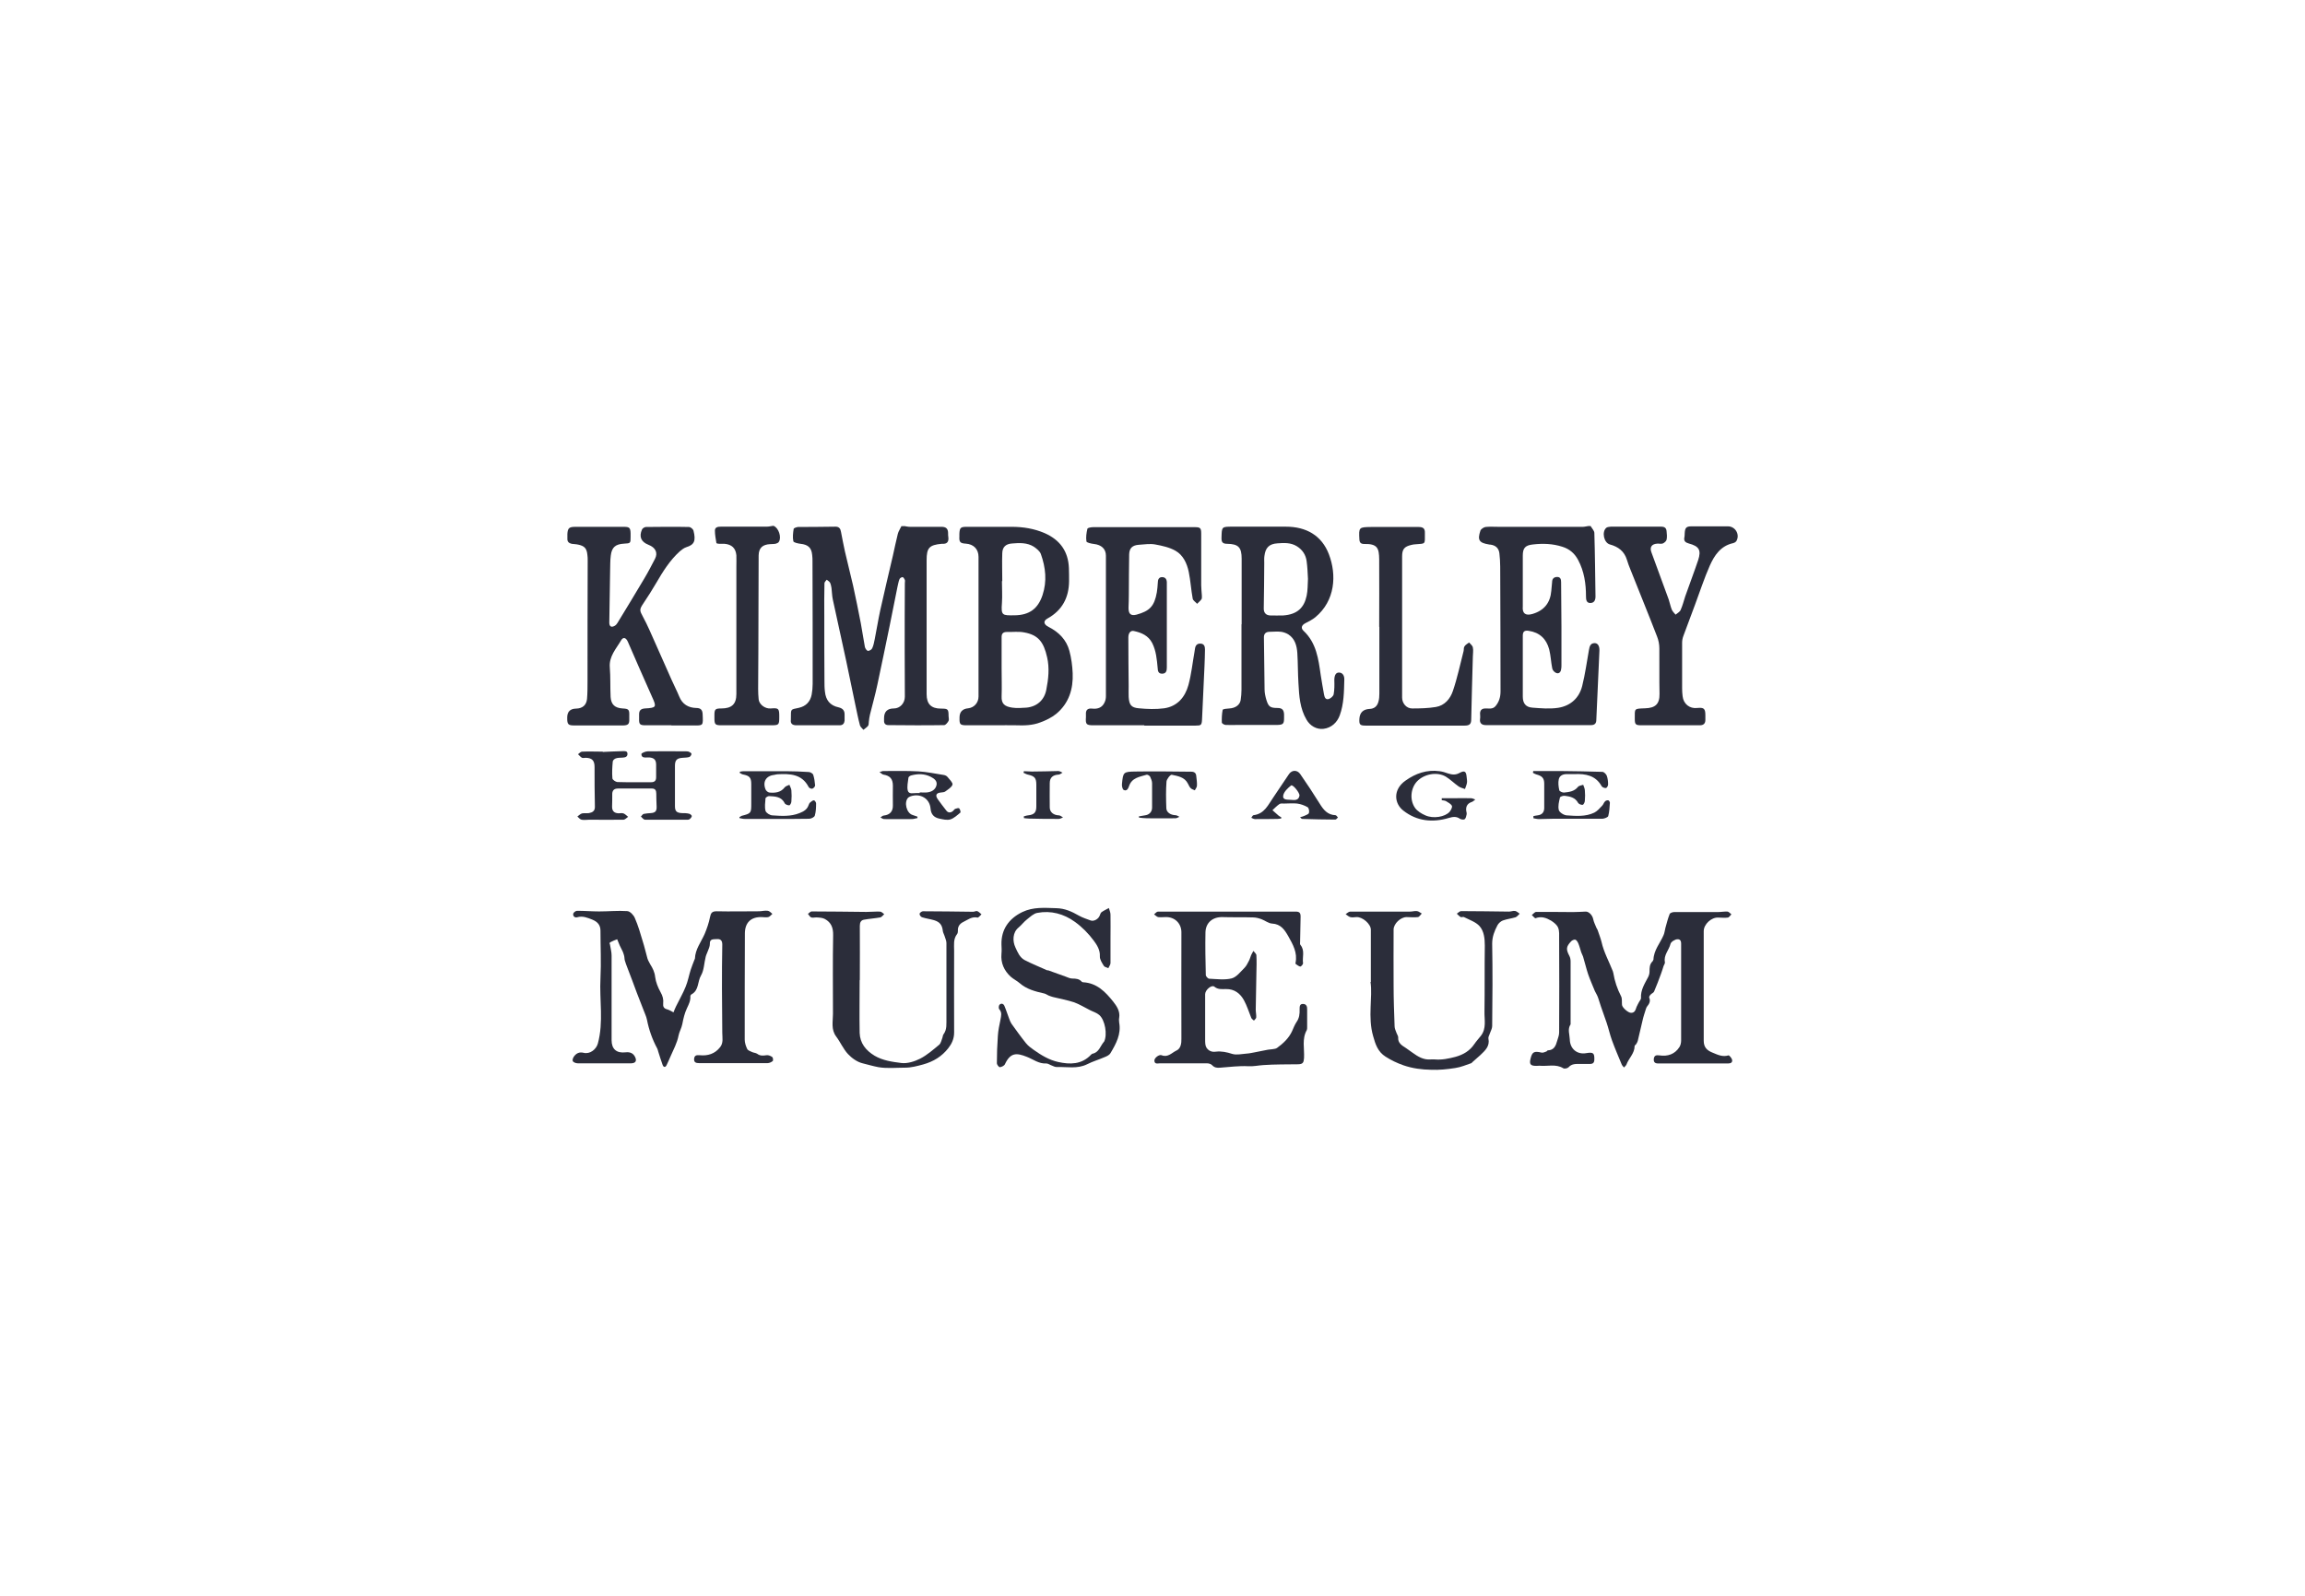 <svg xmlns="http://www.w3.org/2000/svg" width="195" height="135" viewBox="0 0 195 135" fill="none"><g clip-path="url(#clip0_4131_9390)"><path d="M76.48 44.5C76.646 44.527 76.812 44.568 76.978 44.568C77.865 44.568 78.765 44.568 79.652 44.568C80.026 44.568 80.192 44.719 80.206 45.061C80.206 45.212 80.206 45.348 80.233 45.499C80.261 45.855 80.095 46.019 79.749 46.005C79.721 46.005 79.693 46.005 79.665 46.005C78.613 46.101 78.391 46.347 78.391 47.387C78.391 51.163 78.391 54.953 78.391 58.73C78.391 59.564 78.779 59.947 79.61 59.947C80.192 59.947 80.247 59.988 80.247 60.563C80.247 60.714 80.303 60.878 80.247 60.987C80.164 61.138 79.998 61.343 79.873 61.343C78.308 61.37 76.743 61.357 75.164 61.343C74.9 61.343 74.776 61.206 74.79 60.946C74.79 60.878 74.79 60.809 74.79 60.755C74.79 60.207 75.067 59.934 75.621 59.934C76.133 59.934 76.549 59.496 76.549 58.935C76.549 57.567 76.535 56.198 76.535 54.844C76.535 53.01 76.535 51.163 76.549 49.33C76.549 49.234 76.576 49.138 76.549 49.056C76.507 48.96 76.424 48.824 76.355 48.824C76.258 48.824 76.119 48.919 76.092 49.002C76.009 49.207 75.981 49.426 75.925 49.645C75.704 50.753 75.482 51.847 75.261 52.956C74.914 54.611 74.582 56.281 74.222 57.936C74.042 58.784 73.806 59.619 73.598 60.454C73.543 60.659 73.529 60.864 73.501 61.069C73.487 61.179 73.501 61.329 73.432 61.411C73.321 61.548 73.169 61.63 73.044 61.74C72.947 61.617 72.795 61.507 72.753 61.37C72.601 60.809 72.49 60.221 72.365 59.646C72.102 58.401 71.853 57.156 71.59 55.925C71.216 54.187 70.828 52.449 70.454 50.712C70.385 50.397 70.385 50.055 70.343 49.74C70.315 49.59 70.288 49.426 70.219 49.289C70.163 49.193 70.038 49.125 69.941 49.042C69.872 49.138 69.748 49.234 69.748 49.343C69.734 50.274 69.72 51.204 69.734 52.135C69.734 53.955 69.734 55.788 69.748 57.608C69.748 57.909 69.748 58.21 69.789 58.511C69.858 59.222 70.219 59.687 70.939 59.838C71.341 59.934 71.465 60.153 71.451 60.495C71.451 60.659 71.451 60.809 71.451 60.974C71.424 61.206 71.299 61.357 71.036 61.357C69.817 61.357 68.584 61.357 67.365 61.357C67.046 61.357 66.852 61.22 66.908 60.878C66.908 60.837 66.908 60.796 66.908 60.755C66.908 59.92 66.88 60.043 67.587 59.879C68.196 59.742 68.556 59.345 68.667 58.757C68.722 58.456 68.75 58.155 68.75 57.854C68.75 54.406 68.75 50.944 68.736 47.496C68.736 47.319 68.736 47.127 68.709 46.949C68.653 46.333 68.362 46.074 67.725 46.005C67.504 45.978 67.129 45.896 67.116 45.786C67.046 45.458 67.088 45.088 67.143 44.746C67.143 44.678 67.379 44.596 67.504 44.582C68.57 44.568 69.637 44.582 70.689 44.555C71.008 44.555 71.105 44.746 71.147 44.993C71.257 45.54 71.354 46.101 71.479 46.648C71.701 47.62 71.95 48.577 72.172 49.549C72.407 50.602 72.615 51.669 72.823 52.723C72.947 53.394 73.044 54.064 73.169 54.734C73.197 54.858 73.321 55.049 73.432 55.063C73.557 55.063 73.751 54.953 73.792 54.83C73.903 54.598 73.945 54.338 74 54.078C74.166 53.257 74.291 52.436 74.471 51.615C74.817 50.069 75.177 48.536 75.538 47.004C75.676 46.388 75.801 45.773 75.953 45.17C76.009 44.938 76.161 44.733 76.258 44.514C76.341 44.514 76.424 44.514 76.493 44.514L76.48 44.5Z" fill="#2B2D3A"></path><path d="M134.561 44.5C134.672 44.692 134.866 44.883 134.88 45.075C134.935 46.867 134.949 48.673 134.977 50.465C134.977 50.767 134.866 51.013 134.533 51.013C134.201 51.013 134.173 50.712 134.173 50.452C134.173 49.385 134.021 48.331 133.508 47.373C133.218 46.826 132.788 46.443 132.165 46.251C131.348 45.991 130.53 45.964 129.685 46.06C129.034 46.128 128.826 46.361 128.826 47.004C128.826 48.276 128.826 49.549 128.826 50.821C128.826 50.985 128.826 51.136 128.826 51.3C128.771 51.889 129.048 52.107 129.63 51.943C130.627 51.656 131.154 50.999 131.237 49.987C131.251 49.74 131.292 49.494 131.306 49.248C131.306 48.974 131.444 48.824 131.708 48.81C132.026 48.796 132.068 49.029 132.068 49.261C132.068 50.507 132.096 51.752 132.096 52.997C132.096 54.091 132.096 55.172 132.096 56.267C132.096 56.39 132.096 56.499 132.068 56.623C132.04 56.842 131.902 57.019 131.666 56.937C131.514 56.883 131.348 56.705 131.32 56.554C131.209 56.02 131.195 55.459 131.057 54.926C130.821 54.05 130.253 53.503 129.325 53.366C128.979 53.311 128.826 53.421 128.826 53.777C128.826 55.501 128.826 57.211 128.826 58.935C128.826 59.496 129.076 59.824 129.63 59.865C130.35 59.92 131.098 59.988 131.818 59.879C132.871 59.715 133.605 59.044 133.855 58.018C134.104 57.019 134.243 55.993 134.423 54.981C134.478 54.693 134.533 54.42 134.894 54.406C135.171 54.406 135.323 54.639 135.309 55.049C135.226 57.006 135.129 58.962 135.046 60.905C135.046 61.192 134.907 61.343 134.603 61.343C131.638 61.343 128.674 61.343 125.71 61.343C125.363 61.343 125.156 61.192 125.211 60.809C125.239 60.659 125.211 60.495 125.211 60.344C125.225 60.071 125.363 59.947 125.641 59.934C125.945 59.92 126.278 60.029 126.527 59.728C126.832 59.359 126.943 58.949 126.943 58.483C126.943 54.967 126.929 51.451 126.915 47.934C126.915 47.551 126.887 47.182 126.846 46.799C126.79 46.361 126.513 46.128 126.084 46.074C126.042 46.074 126.001 46.074 125.959 46.06C125.128 45.923 124.976 45.69 125.239 44.897C125.28 44.76 125.516 44.609 125.668 44.582C126.015 44.541 126.389 44.568 126.749 44.568C129.145 44.568 131.541 44.568 133.924 44.568C134.076 44.568 134.229 44.514 134.381 44.5C134.437 44.5 134.492 44.5 134.547 44.5H134.561Z" fill="#2B2D3A"></path><path d="M65.468 44.5C65.869 44.664 66.133 45.444 65.897 45.827C65.856 45.909 65.745 45.964 65.648 45.991C65.495 46.032 65.329 46.019 65.177 46.032C64.512 46.06 64.193 46.347 64.18 46.99C64.166 48.454 64.18 49.932 64.166 51.396C64.166 53.694 64.152 55.993 64.138 58.292C64.138 58.579 64.152 58.867 64.18 59.154C64.221 59.592 64.72 59.975 65.204 59.934C65.869 59.879 65.925 59.934 65.925 60.604C65.925 61.343 65.911 61.357 65.177 61.357C63.792 61.357 62.406 61.357 61.035 61.357C60.509 61.357 60.44 61.288 60.44 60.768C60.44 60.672 60.44 60.59 60.44 60.495C60.44 60.002 60.509 59.934 61.021 59.934C61.894 59.934 62.296 59.578 62.296 58.716C62.296 55.131 62.296 51.546 62.296 47.962C62.296 47.633 62.309 47.305 62.296 46.977C62.24 46.374 61.908 46.06 61.298 46.005C61.16 46.005 61.007 46.005 60.855 46.005C60.772 46.005 60.606 45.978 60.606 45.937C60.55 45.595 60.481 45.239 60.481 44.883C60.481 44.596 60.73 44.555 60.98 44.555C62.268 44.555 63.556 44.555 64.844 44.555C65.025 44.555 65.204 44.514 65.385 44.486C65.412 44.486 65.44 44.486 65.468 44.486V44.5Z" fill="#2B2D3A"></path><path d="M144.133 83.07C144.133 84.726 144.133 86.381 144.133 88.037C144.133 88.584 144.382 88.858 144.908 89.063C145.338 89.241 145.739 89.433 146.224 89.282C146.294 89.268 146.487 89.501 146.529 89.638C146.584 89.857 146.446 89.966 146.21 89.966C145.92 89.966 145.629 89.966 145.338 89.966C143.648 89.966 141.972 89.966 140.282 89.966C140.005 89.966 139.894 89.857 139.908 89.597C139.935 89.296 140.102 89.241 140.379 89.282C141.085 89.391 141.695 89.186 142.083 88.57C142.179 88.42 142.221 88.201 142.221 88.023C142.221 85.355 142.221 82.687 142.221 80.033C142.221 79.787 142.263 79.444 141.916 79.458C141.709 79.458 141.362 79.677 141.321 79.855C141.196 80.375 140.725 80.799 140.85 81.401C140.864 81.497 140.78 81.62 140.739 81.716C140.67 81.935 140.6 82.167 140.517 82.386C140.337 82.892 140.143 83.385 139.935 83.877C139.894 83.987 139.728 84.042 139.645 84.137C139.575 84.206 139.492 84.329 139.52 84.397C139.658 84.698 139.52 84.931 139.34 85.15C139.284 85.218 139.257 85.314 139.229 85.396C139.132 85.711 139.021 86.026 138.952 86.354C138.813 86.929 138.689 87.49 138.55 88.064C138.523 88.16 138.467 88.256 138.412 88.338C138.384 88.393 138.287 88.434 138.287 88.488C138.287 89.118 137.788 89.528 137.594 90.062C137.553 90.158 137.456 90.226 137.387 90.308C137.317 90.226 137.234 90.144 137.193 90.048C136.916 89.378 136.625 88.707 136.376 88.023C136.195 87.531 136.085 87.011 135.918 86.518C135.766 86.053 135.586 85.602 135.434 85.136C135.364 84.917 135.295 84.698 135.226 84.493C135.184 84.384 135.157 84.274 135.101 84.178C135.046 84.055 134.976 83.96 134.921 83.836C134.727 83.358 134.519 82.892 134.353 82.413C134.187 81.921 134.076 81.415 133.924 80.922C133.882 80.799 133.813 80.689 133.771 80.566C133.688 80.32 133.633 80.074 133.536 79.841C133.48 79.704 133.397 79.554 133.287 79.499C133.203 79.458 133.009 79.54 132.926 79.622C132.483 80.088 132.469 80.306 132.774 80.881C132.843 81.018 132.871 81.182 132.871 81.333C132.871 83.098 132.871 84.849 132.871 86.614C132.871 86.614 132.871 86.641 132.871 86.655C132.594 87.066 132.788 87.503 132.802 87.927C132.816 88.721 133.411 89.241 134.215 89.09C134.783 88.995 134.893 89.09 134.879 89.624C134.879 89.898 134.769 90.007 134.505 90.007C134.228 90.007 133.951 90.007 133.674 90.007C133.314 90.007 132.968 89.98 132.691 90.294C132.608 90.377 132.358 90.431 132.261 90.377C131.624 89.98 130.918 90.226 130.239 90.158C130.142 90.158 130.059 90.171 129.962 90.171C129.491 90.171 129.366 90.034 129.477 89.583C129.616 88.981 129.782 88.899 130.419 89.049C130.544 89.077 130.696 88.995 130.821 88.954C130.862 88.94 130.904 88.858 130.946 88.858C131.472 88.844 131.624 88.461 131.735 88.051C131.804 87.818 131.901 87.585 131.901 87.353C131.915 84.712 131.915 82.071 131.901 79.431C131.901 79.116 131.929 78.76 131.818 78.487C131.721 78.24 131.458 78.035 131.223 77.885C130.821 77.652 130.391 77.488 129.907 77.679C129.851 77.707 129.699 77.501 129.588 77.406C129.713 77.324 129.824 77.159 129.948 77.146C130.987 77.146 132.026 77.146 133.051 77.159C133.425 77.159 133.799 77.132 134.159 77.118C134.436 77.118 134.727 77.447 134.783 77.761C134.838 78.021 134.963 78.254 135.06 78.5C135.087 78.555 135.129 78.61 135.157 78.678C135.267 79.02 135.406 79.349 135.489 79.691C135.683 80.566 136.126 81.346 136.445 82.167C136.459 82.222 136.472 82.263 136.486 82.318C136.597 83.002 136.819 83.659 137.137 84.274C137.248 84.48 137.193 84.767 137.22 85.013C137.234 85.232 137.747 85.697 137.996 85.683C138.315 85.683 138.37 85.41 138.453 85.177C138.509 85.04 138.592 84.904 138.661 84.767C138.716 84.657 138.841 84.534 138.827 84.425C138.786 83.741 139.146 83.207 139.437 82.646C139.506 82.509 139.548 82.345 139.548 82.195C139.548 81.88 139.548 81.565 139.811 81.319C139.838 81.278 139.866 81.223 139.88 81.182C139.908 80.375 140.448 79.787 140.739 79.102C140.822 78.911 140.836 78.706 140.891 78.5C141.002 78.103 141.099 77.707 141.251 77.324C141.293 77.228 141.501 77.159 141.625 77.159C142.844 77.159 144.077 77.159 145.296 77.159C145.573 77.159 145.85 77.105 146.127 77.118C146.252 77.118 146.363 77.269 146.474 77.351C146.377 77.447 146.28 77.611 146.169 77.625C145.906 77.666 145.642 77.625 145.379 77.625C144.784 77.584 144.133 78.186 144.133 78.774C144.133 80.224 144.133 81.661 144.133 83.111C144.133 83.111 144.119 83.111 144.105 83.111L144.133 83.07Z" fill="#2B2D3A"></path><path d="M56.81 61.357C56.076 61.357 55.342 61.357 54.621 61.357C54.123 61.357 54.053 61.275 54.067 60.782C54.067 60.659 54.067 60.55 54.067 60.426C54.067 60.098 54.22 59.961 54.552 59.934C55.536 59.879 55.563 59.824 55.162 58.949C54.469 57.403 53.79 55.843 53.112 54.283C52.959 53.941 52.724 53.859 52.544 54.173C52.128 54.885 51.519 55.514 51.588 56.445C51.657 57.279 51.615 58.128 51.657 58.962C51.699 59.605 52.017 59.893 52.668 59.934C53.195 59.961 53.25 60.03 53.236 60.563C53.236 60.659 53.236 60.741 53.236 60.837C53.25 61.234 53.153 61.357 52.738 61.37C51.339 61.37 49.94 61.37 48.554 61.37C48.069 61.37 47.986 61.261 47.986 60.782C47.986 60.755 47.986 60.727 47.986 60.7C47.986 60.207 48.236 59.957 48.734 59.947C49.275 59.934 49.607 59.66 49.662 59.127C49.704 58.634 49.704 58.128 49.704 57.635C49.704 54.228 49.704 50.835 49.718 47.428C49.718 47.264 49.718 47.086 49.69 46.922C49.635 46.388 49.441 46.183 48.914 46.074C48.734 46.032 48.54 46.032 48.36 46.005C48.139 45.95 47.986 45.841 48 45.567C48 45.431 48 45.307 48 45.17C48.028 44.678 48.153 44.569 48.665 44.569C50.036 44.569 51.408 44.569 52.779 44.569C53.25 44.569 53.333 44.651 53.347 45.116C53.347 45.225 53.347 45.321 53.347 45.431C53.347 45.95 53.347 45.964 52.793 45.992C52.073 46.032 51.754 46.292 51.671 47.004C51.615 47.428 51.629 47.866 51.615 48.304C51.588 49.754 51.574 51.218 51.546 52.669C51.546 52.997 51.712 53.106 52.003 52.942C52.1 52.887 52.184 52.792 52.239 52.696C53.001 51.451 53.763 50.192 54.511 48.933C54.829 48.4 55.12 47.839 55.411 47.278C55.674 46.771 55.466 46.32 54.857 46.087C54.234 45.841 54.04 45.403 54.317 44.787C54.358 44.692 54.538 44.582 54.649 44.582C55.854 44.569 57.073 44.555 58.278 44.582C58.417 44.582 58.625 44.746 58.666 44.883C58.888 45.759 58.736 46.087 58.057 46.292C57.849 46.361 57.669 46.511 57.503 46.648C56.658 47.414 56.076 48.358 55.508 49.33C55.175 49.905 54.815 50.466 54.441 51.027C54.081 51.56 54.095 51.629 54.4 52.19C54.788 52.901 55.092 53.64 55.425 54.379C55.896 55.419 56.339 56.459 56.81 57.498C57.018 57.977 57.267 58.442 57.461 58.921C57.724 59.578 58.237 59.879 58.902 59.893C59.289 59.893 59.428 60.071 59.442 60.413C59.483 61.411 59.525 61.384 58.583 61.37C57.987 61.37 57.392 61.37 56.782 61.37L56.81 61.357Z" fill="#2B2D3A"></path><path d="M51.588 79.828C51.657 80.239 51.74 80.54 51.74 80.827C51.74 83.221 51.74 85.602 51.74 87.996C51.74 88.749 52.156 89.118 52.932 89.023C53.306 88.981 53.583 89.105 53.735 89.433C53.888 89.748 53.763 89.939 53.417 89.953C52.655 89.953 51.907 89.953 51.145 89.953C50.383 89.953 49.635 89.953 48.873 89.953C48.721 89.953 48.499 89.871 48.458 89.761C48.402 89.652 48.499 89.433 48.596 89.324C48.79 89.091 49.026 88.981 49.372 89.064C49.912 89.201 50.438 88.776 50.577 88.284C51.076 86.45 50.702 84.603 50.799 82.756C50.868 81.415 50.799 80.074 50.799 78.734C50.799 78.255 50.549 77.981 50.12 77.803C49.704 77.639 49.303 77.461 48.832 77.598C48.638 77.653 48.444 77.516 48.499 77.283C48.527 77.187 48.707 77.051 48.818 77.051C49.441 77.051 50.064 77.105 50.688 77.105C51.477 77.105 52.281 77.023 53.07 77.078C53.306 77.092 53.611 77.42 53.708 77.666C53.984 78.296 54.178 78.966 54.372 79.623C54.525 80.102 54.636 80.594 54.774 81.087C54.83 81.265 54.926 81.415 55.01 81.579C55.217 81.908 55.384 82.236 55.425 82.647C55.48 83.085 55.661 83.536 55.882 83.933C56.062 84.248 56.145 84.549 56.104 84.891C56.076 85.15 56.159 85.315 56.422 85.383C56.616 85.438 56.797 85.547 56.977 85.643C57.046 85.465 57.115 85.287 57.198 85.123C57.461 84.576 57.78 84.042 58.002 83.481C58.196 83.016 58.279 82.523 58.431 82.045C58.514 81.771 58.639 81.497 58.736 81.224C58.75 81.169 58.791 81.128 58.791 81.087C58.819 80.307 59.304 79.705 59.608 79.021C59.802 78.556 59.969 78.077 60.066 77.584C60.135 77.242 60.232 77.092 60.62 77.092C61.811 77.119 63.016 77.092 64.207 77.092C64.457 77.092 64.706 77.01 64.955 77.051C65.094 77.064 65.219 77.215 65.343 77.311C65.232 77.406 65.135 77.543 64.997 77.584C64.817 77.625 64.623 77.584 64.443 77.584C63.529 77.557 63.03 78.049 63.016 78.939C63.016 81.949 62.988 84.959 63.002 87.955C63.002 88.215 63.099 88.503 63.21 88.735C63.265 88.858 63.459 88.927 63.612 88.995C63.75 89.064 63.93 89.064 64.055 89.146C64.304 89.337 64.554 89.31 64.844 89.269C64.997 89.242 65.191 89.324 65.329 89.419C65.398 89.474 65.426 89.707 65.371 89.761C65.26 89.857 65.08 89.939 64.928 89.939C63.002 89.939 61.077 89.939 59.151 89.939C58.874 89.939 58.694 89.871 58.722 89.57C58.75 89.296 58.902 89.242 59.193 89.269C59.872 89.337 60.481 89.159 60.924 88.585C61.215 88.215 61.104 87.778 61.104 87.367C61.104 86.122 61.077 84.877 61.077 83.632C61.077 82.387 61.077 81.142 61.104 79.897C61.104 79.582 60.966 79.418 60.647 79.445C60.37 79.472 60.024 79.39 60.052 79.869C60.052 80.047 59.969 80.239 59.899 80.416C59.844 80.594 59.747 80.745 59.705 80.923C59.567 81.456 59.567 82.072 59.304 82.523C58.999 83.043 59.138 83.769 58.514 84.111C58.459 84.138 58.403 84.22 58.403 84.275C58.431 84.658 58.265 84.973 58.112 85.301C57.919 85.712 57.808 86.177 57.725 86.628C57.655 86.984 57.461 87.299 57.406 87.6C57.281 88.243 56.977 88.79 56.727 89.365C56.616 89.611 56.519 89.857 56.395 90.103C56.298 90.309 56.145 90.309 56.062 90.103C55.924 89.734 55.813 89.351 55.688 88.968C55.661 88.886 55.647 88.79 55.605 88.708C55.19 87.942 54.899 87.121 54.733 86.272C54.677 85.971 54.525 85.698 54.428 85.41C54.248 84.932 54.054 84.453 53.874 83.987C53.611 83.276 53.347 82.564 53.07 81.853C53.001 81.662 52.918 81.47 52.862 81.265C52.821 81.128 52.835 80.964 52.793 80.827C52.766 80.717 52.724 80.608 52.682 80.499C52.599 80.321 52.502 80.143 52.419 79.965C52.35 79.801 52.281 79.636 52.212 79.459C52.031 79.527 51.851 79.596 51.671 79.691C51.588 79.732 51.547 79.814 51.547 79.814L51.588 79.828Z" fill="#2B2D3A"></path><path d="M105.042 52.819C105.042 50.972 105.042 49.111 105.042 47.264C105.042 46.32 104.779 46.019 103.823 46.005C103.421 46.005 103.324 45.855 103.338 45.485C103.366 44.555 103.338 44.555 104.28 44.555C105.776 44.555 107.286 44.555 108.782 44.555C110.5 44.555 111.816 45.294 112.425 46.894C113.09 48.632 112.965 50.821 111.275 52.217C111.026 52.422 110.721 52.572 110.43 52.723C110.112 52.887 110.029 53.133 110.278 53.366C111.372 54.392 111.539 55.761 111.732 57.115C111.816 57.662 111.913 58.196 112.009 58.743C112.051 58.962 112.12 59.209 112.397 59.14C112.577 59.085 112.799 58.894 112.827 58.73C112.896 58.346 112.896 57.95 112.882 57.553C112.882 57.156 112.993 56.896 113.27 56.896C113.561 56.896 113.741 57.129 113.727 57.498C113.699 58.524 113.699 59.537 113.339 60.522C113.118 61.124 112.633 61.575 111.968 61.658C111.386 61.726 110.832 61.411 110.527 60.878C109.973 59.934 109.904 58.88 109.849 57.84C109.793 56.978 109.807 56.103 109.752 55.241C109.71 54.639 109.558 54.036 108.99 53.667C108.81 53.558 108.588 53.476 108.38 53.448C108.062 53.407 107.743 53.448 107.424 53.448C107.078 53.448 106.912 53.612 106.926 53.954C106.954 55.405 106.954 56.869 106.981 58.319C106.981 58.62 107.05 58.921 107.134 59.209C107.314 59.783 107.452 59.893 108.076 59.893C108.491 59.893 108.616 60.084 108.63 60.44C108.63 60.549 108.63 60.645 108.63 60.755C108.63 61.233 108.547 61.316 108.048 61.329C106.94 61.329 105.845 61.329 104.737 61.329C104.391 61.329 104.045 61.343 103.698 61.329C103.574 61.329 103.38 61.206 103.366 61.138C103.352 60.782 103.366 60.413 103.435 60.057C103.449 59.975 103.809 59.947 104.003 59.934C104.502 59.906 104.89 59.646 104.959 59.222C105 58.935 105.028 58.648 105.028 58.36C105.028 56.513 105.028 54.652 105.028 52.805L105.042 52.819ZM110.652 48.96C110.624 48.468 110.61 47.975 110.541 47.483C110.472 46.949 110.195 46.511 109.71 46.21C109.198 45.896 108.643 45.923 108.089 45.964C107.369 46.005 107.05 46.333 106.967 47.045C106.94 47.236 106.954 47.442 106.954 47.633C106.954 48.919 106.926 50.206 106.912 51.492C106.912 51.847 107.106 52.053 107.466 52.066C107.826 52.066 108.186 52.08 108.547 52.066C109.779 51.984 110.333 51.382 110.541 50.397C110.638 49.946 110.624 49.467 110.652 48.974V48.96Z" fill="#2B2D3A"></path><path d="M84.292 61.357C83.461 61.357 82.616 61.357 81.785 61.357C81.231 61.357 81.162 61.288 81.175 60.755C81.175 60.727 81.175 60.7 81.175 60.672C81.185 60.216 81.429 59.965 81.91 59.92C82.408 59.865 82.782 59.455 82.782 58.921C82.782 56.048 82.782 53.175 82.782 50.301C82.782 49.234 82.782 48.181 82.782 47.113C82.782 46.456 82.367 46.032 81.702 45.991C81.231 45.964 81.134 45.855 81.162 45.389C81.162 45.307 81.162 45.225 81.162 45.157C81.189 44.623 81.272 44.568 81.813 44.568C83.073 44.568 84.334 44.568 85.594 44.568C86.55 44.568 87.492 44.719 88.378 45.102C89.68 45.677 90.373 46.648 90.428 48.057C90.428 48.427 90.456 48.796 90.442 49.166C90.428 50.547 89.874 51.628 88.614 52.326C88.24 52.532 88.281 52.819 88.711 53.038C89.584 53.476 90.221 54.132 90.47 55.063C90.636 55.678 90.719 56.322 90.747 56.951C90.802 58.292 90.428 59.496 89.362 60.385C88.974 60.7 88.503 60.932 88.018 61.11C87.353 61.37 86.647 61.384 85.941 61.357C85.386 61.343 84.819 61.357 84.264 61.357H84.292ZM84.735 56.513C84.735 57.307 84.763 58.114 84.735 58.907C84.708 59.537 84.985 59.769 85.636 59.865C86.024 59.92 86.425 59.893 86.827 59.865C87.727 59.783 88.351 59.222 88.517 58.346C88.697 57.443 88.794 56.513 88.586 55.61C88.295 54.31 87.838 53.722 86.661 53.503C86.19 53.407 85.677 53.476 85.192 53.462C84.846 53.462 84.722 53.612 84.735 53.941C84.735 54.789 84.735 55.651 84.735 56.499V56.513ZM84.763 49.166C84.763 49.781 84.805 50.397 84.763 51.013C84.68 52.08 84.791 52.066 85.83 52.053C87.076 52.039 87.811 51.505 88.198 50.342C88.586 49.166 88.462 48.016 88.06 46.881C87.977 46.634 87.7 46.416 87.464 46.251C86.896 45.895 86.245 45.923 85.608 45.978C85.082 46.019 84.805 46.279 84.791 46.799C84.763 47.578 84.791 48.372 84.791 49.152L84.763 49.166Z" fill="#2B2D3A"></path><path d="M96.814 61.357C95.374 61.357 93.947 61.357 92.506 61.357C91.897 61.357 91.828 61.275 91.869 60.672C91.869 60.59 91.869 60.508 91.869 60.44C91.841 60.057 92.022 59.906 92.395 59.947C92.88 60.002 93.268 59.852 93.462 59.386C93.531 59.236 93.559 59.058 93.559 58.894C93.559 54.926 93.559 50.958 93.559 47.004C93.559 46.429 93.171 46.087 92.548 46.019C92.312 45.991 91.925 45.909 91.911 45.8C91.855 45.458 91.911 45.075 91.994 44.733C92.008 44.65 92.312 44.596 92.493 44.596C93.905 44.596 95.304 44.596 96.717 44.596C98.172 44.596 99.612 44.596 101.067 44.596C101.538 44.596 101.621 44.664 101.621 45.143C101.621 46.607 101.621 48.057 101.621 49.521C101.621 49.809 101.662 50.096 101.676 50.383C101.676 50.479 101.69 50.616 101.649 50.684C101.552 50.835 101.399 50.944 101.275 51.081C101.15 50.931 100.928 50.807 100.901 50.643C100.762 49.891 100.721 49.138 100.568 48.386C100.416 47.66 100.097 46.963 99.446 46.593C98.948 46.306 98.324 46.169 97.728 46.06C97.285 45.978 96.8 46.06 96.343 46.087C95.803 46.128 95.54 46.361 95.526 46.908C95.498 48.044 95.512 49.193 95.498 50.329C95.498 50.698 95.484 51.067 95.471 51.423C95.471 51.929 95.651 52.121 96.149 51.998C97.244 51.697 97.659 51.3 97.867 50.11C97.909 49.836 97.936 49.562 97.95 49.289C97.95 49.042 98.033 48.824 98.31 48.824C98.629 48.824 98.726 49.056 98.712 49.343C98.712 49.891 98.712 50.452 98.712 50.999C98.712 52.819 98.712 54.652 98.712 56.472C98.712 56.746 98.657 56.992 98.31 56.992C97.978 56.992 97.95 56.746 97.936 56.499C97.867 55.788 97.812 55.076 97.479 54.406C97.147 53.763 96.565 53.517 95.914 53.38C95.637 53.325 95.457 53.558 95.457 53.927C95.457 55.309 95.471 56.677 95.484 58.059C95.484 58.36 95.471 58.661 95.484 58.962C95.526 59.619 95.692 59.865 96.343 59.92C97.05 59.988 97.784 60.016 98.49 59.92C99.612 59.756 100.263 58.962 100.54 57.95C100.79 57.033 100.887 56.075 101.053 55.145C101.067 55.049 101.081 54.967 101.095 54.871C101.136 54.597 101.275 54.433 101.566 54.447C101.884 54.461 101.94 54.707 101.94 54.953C101.94 55.432 101.912 55.897 101.898 56.362C101.829 57.868 101.759 59.373 101.69 60.878C101.662 61.343 101.607 61.384 101.15 61.384C99.695 61.384 98.255 61.384 96.8 61.384L96.814 61.357Z" fill="#2B2D3A"></path><path d="M141.307 61.357C140.49 61.357 139.687 61.357 138.869 61.357C138.371 61.357 138.301 61.288 138.301 60.823C138.301 59.906 138.218 59.961 139.188 59.92C140.019 59.893 140.407 59.578 140.393 58.702C140.365 57.416 140.393 56.13 140.379 54.844C140.379 54.515 140.31 54.16 140.185 53.845C139.451 51.943 138.675 50.055 137.927 48.167C137.817 47.907 137.72 47.633 137.636 47.36C137.415 46.634 136.902 46.251 136.196 46.06C135.683 45.923 135.489 44.992 135.891 44.651C135.974 44.582 136.14 44.568 136.265 44.555C137.692 44.555 139.105 44.555 140.531 44.555C140.822 44.555 140.961 44.664 140.989 44.924C141.016 45.17 141.044 45.43 140.989 45.663C140.961 45.786 140.795 45.923 140.67 45.978C140.531 46.032 140.351 45.978 140.199 45.991C139.742 46.019 139.548 46.279 139.7 46.703C140.185 48.044 140.684 49.371 141.169 50.712C141.266 50.999 141.321 51.3 141.432 51.574C141.501 51.738 141.64 51.861 141.75 51.998C141.903 51.875 142.111 51.765 142.18 51.601C142.346 51.232 142.443 50.835 142.568 50.452C142.928 49.426 143.316 48.413 143.662 47.387C143.939 46.539 143.745 46.21 142.872 45.978C142.582 45.896 142.429 45.772 142.498 45.444C142.526 45.335 142.512 45.212 142.526 45.088C142.554 44.637 142.665 44.527 143.108 44.527C144.133 44.527 145.158 44.527 146.183 44.527C146.806 44.527 147.208 45.212 146.903 45.759C146.848 45.855 146.723 45.923 146.613 45.95C145.56 46.183 145.033 46.99 144.646 47.852C144.175 48.919 143.814 50.041 143.399 51.15C143.066 52.025 142.734 52.915 142.415 53.79C142.346 53.968 142.305 54.173 142.305 54.365C142.305 55.651 142.305 56.937 142.305 58.223C142.305 58.442 142.318 58.675 142.346 58.894C142.415 59.55 142.942 59.975 143.593 59.893C144.147 59.838 144.272 59.947 144.272 60.508C144.272 60.645 144.272 60.768 144.272 60.905C144.272 61.206 144.119 61.357 143.801 61.357C142.969 61.357 142.124 61.357 141.293 61.357C141.293 61.357 141.293 61.357 141.293 61.343L141.307 61.357Z" fill="#2B2D3A"></path><path d="M103.865 77.119C105.777 77.119 107.688 77.119 109.614 77.119C109.946 77.119 110.029 77.242 110.029 77.543C110.015 78.255 110.002 78.966 109.988 79.664C109.988 79.76 109.96 79.869 110.015 79.938C110.417 80.417 110.154 80.978 110.237 81.498C110.237 81.58 110.071 81.771 110.002 81.771C109.863 81.744 109.725 81.621 109.6 81.538C109.6 81.538 109.6 81.484 109.6 81.456C109.78 80.594 109.378 79.897 108.977 79.185C108.672 78.652 108.353 78.173 107.619 78.132C107.314 78.118 107.023 77.872 106.719 77.762C106.497 77.68 106.248 77.612 105.998 77.612C105.14 77.584 104.267 77.612 103.408 77.584C102.591 77.571 102.009 78.049 101.981 78.857C101.954 80.061 101.981 81.265 102.009 82.483C102.009 82.592 102.189 82.797 102.3 82.797C102.937 82.825 103.602 82.92 104.198 82.77C104.613 82.66 104.946 82.209 105.278 81.881C105.444 81.716 105.541 81.498 105.652 81.292C105.735 81.142 105.777 80.964 105.846 80.8C105.901 80.677 105.971 80.567 106.04 80.444C106.123 80.567 106.289 80.69 106.289 80.813C106.317 81.32 106.303 81.826 106.289 82.346C106.275 83.372 106.248 84.398 106.234 85.411C106.234 85.63 106.289 85.849 106.275 86.067C106.275 86.163 106.151 86.245 106.082 86.341C106.012 86.273 105.901 86.204 105.86 86.122C105.652 85.616 105.5 85.096 105.237 84.617C104.918 84.042 104.433 83.659 103.713 83.673C103.367 83.673 103.048 83.728 102.729 83.468C102.508 83.29 101.967 83.728 101.954 84.097C101.954 85.383 101.954 86.669 101.954 87.956C101.954 88.188 101.954 88.448 102.064 88.626C102.231 88.886 102.508 89.023 102.854 88.968C103.339 88.913 103.782 89.009 104.253 89.16C104.613 89.269 105.056 89.16 105.458 89.132C105.694 89.118 105.929 89.064 106.151 89.023C106.525 88.954 106.885 88.872 107.259 88.804C107.37 88.776 107.494 88.79 107.619 88.763C107.758 88.735 107.924 88.735 108.035 88.653C108.561 88.27 109.032 87.832 109.309 87.23C109.42 86.97 109.531 86.697 109.683 86.464C109.919 86.136 109.96 85.766 109.946 85.383C109.946 85.164 109.946 84.918 110.237 84.932C110.514 84.932 110.597 85.151 110.583 85.411C110.583 85.903 110.583 86.409 110.583 86.902C110.583 86.984 110.583 87.066 110.556 87.135C110.126 87.887 110.362 88.708 110.32 89.502C110.293 89.898 110.223 90.022 109.822 90.035C108.838 90.049 107.855 90.035 106.871 90.104C106.442 90.131 106.04 90.227 105.597 90.2C104.807 90.158 104.018 90.268 103.228 90.323C102.965 90.35 102.743 90.323 102.549 90.117C102.452 90.008 102.258 89.953 102.092 89.953C100.776 89.953 99.46 89.953 98.144 89.953C97.95 89.953 97.673 90.063 97.659 89.721C97.659 89.488 98.061 89.187 98.269 89.269C98.809 89.488 99.142 89.05 99.53 88.872C99.89 88.708 99.959 88.27 99.945 87.846C99.931 84.85 99.945 81.853 99.945 78.871C99.945 78.091 99.35 77.543 98.574 77.584C98.38 77.584 98.172 77.612 97.978 77.584C97.853 77.557 97.757 77.434 97.632 77.352C97.743 77.27 97.853 77.119 97.964 77.119C99.391 77.119 100.804 77.119 102.231 77.119C102.743 77.119 103.27 77.119 103.782 77.119H103.865Z" fill="#2B2D3A"></path><path d="M116.678 53.024C116.678 51.122 116.692 49.22 116.678 47.319C116.664 46.402 116.553 45.991 115.418 46.019C115.127 46.019 115.016 45.909 115.002 45.622C114.947 44.609 114.961 44.596 115.986 44.582C117.329 44.582 118.673 44.582 120.016 44.582C120.404 44.582 120.557 44.719 120.543 45.088C120.543 45.088 120.543 45.116 120.543 45.129C120.543 46.073 120.626 45.978 119.753 46.046C119.629 46.046 119.518 46.073 119.393 46.101C118.798 46.238 118.617 46.47 118.617 47.072C118.617 50.589 118.617 54.105 118.617 57.635C118.617 58.1 118.617 58.552 118.617 59.017C118.617 59.496 118.978 59.934 119.462 59.934C120.127 59.934 120.806 59.92 121.471 59.81C122.219 59.687 122.69 59.113 122.912 58.456C123.286 57.361 123.521 56.226 123.812 55.104C123.853 54.967 123.812 54.789 123.895 54.68C123.978 54.543 124.144 54.461 124.283 54.351C124.394 54.488 124.574 54.611 124.601 54.775C124.657 55.022 124.601 55.295 124.601 55.555C124.56 57.32 124.491 59.099 124.463 60.864C124.463 61.261 124.311 61.384 123.909 61.384C121.111 61.384 118.327 61.384 115.528 61.384C115.057 61.384 114.974 61.302 115.002 60.823C115.03 60.285 115.316 60.002 115.861 59.975C116.263 59.961 116.512 59.742 116.609 59.373C116.678 59.154 116.692 58.907 116.692 58.675C116.692 56.8 116.692 54.926 116.692 53.038L116.678 53.024Z" fill="#2B2D3A"></path><path d="M93.947 79.349C93.947 80.06 93.947 80.772 93.947 81.469C93.947 81.62 93.823 81.757 93.767 81.907C93.629 81.839 93.435 81.812 93.379 81.702C93.227 81.456 93.033 81.168 93.047 80.895C93.075 80.361 92.797 79.937 92.534 79.581C92.091 78.979 91.537 78.418 90.927 77.981C89.999 77.31 88.905 77.009 87.755 77.228C87.437 77.283 87.146 77.57 86.869 77.789C86.606 77.994 86.412 78.268 86.162 78.473C85.664 78.883 85.65 79.609 85.899 80.142C86.093 80.567 86.273 81.004 86.689 81.223C87.298 81.538 87.949 81.798 88.587 82.085C88.614 82.085 88.642 82.085 88.67 82.085C89.168 82.263 89.653 82.441 90.152 82.619C90.332 82.687 90.526 82.783 90.72 82.783C91.025 82.783 91.302 82.81 91.509 83.043C91.537 83.084 91.606 83.098 91.648 83.098C92.811 83.166 93.532 83.932 94.169 84.726C94.46 85.095 94.778 85.547 94.681 86.108C94.654 86.231 94.668 86.368 94.681 86.505C94.862 87.49 94.418 88.297 93.947 89.091C93.864 89.241 93.656 89.35 93.476 89.419C92.978 89.638 92.451 89.788 91.966 90.035C91.135 90.445 90.263 90.24 89.39 90.267C89.251 90.267 89.113 90.199 88.988 90.144C88.822 90.089 88.67 89.966 88.517 89.966C87.88 90.007 87.409 89.611 86.869 89.405C86.01 89.063 85.484 89.022 85.013 90.035C84.957 90.158 84.736 90.267 84.583 90.281C84.5 90.281 84.334 90.062 84.334 89.953C84.334 89.186 84.362 88.406 84.417 87.64C84.445 87.175 84.542 86.724 84.639 86.258C84.694 85.944 84.791 85.656 84.528 85.369C84.472 85.301 84.486 85.068 84.556 84.999C84.708 84.849 84.888 84.904 84.971 85.095C85.124 85.451 85.234 85.82 85.373 86.176C85.428 86.327 85.484 86.477 85.567 86.6C85.969 87.161 86.37 87.722 86.8 88.256C86.98 88.475 87.215 88.653 87.451 88.817C88.088 89.268 88.767 89.679 89.528 89.843C90.512 90.062 91.509 90.062 92.285 89.241C92.327 89.2 92.368 89.159 92.41 89.145C92.978 89.036 93.075 88.502 93.379 88.147C93.379 88.147 93.393 88.133 93.407 88.119C93.698 87.531 93.49 86.286 92.992 85.862C92.77 85.67 92.465 85.588 92.202 85.451C91.759 85.232 91.329 84.959 90.872 84.794C90.29 84.603 89.667 84.493 89.071 84.343C88.947 84.315 88.836 84.261 88.711 84.22C88.587 84.165 88.462 84.069 88.323 84.042C87.589 83.878 86.855 83.686 86.273 83.18C86.038 82.975 85.747 82.838 85.511 82.632C84.944 82.113 84.653 81.469 84.722 80.69C84.749 80.43 84.736 80.17 84.722 79.896C84.694 78.651 85.331 77.721 86.481 77.16C87.423 76.708 88.379 76.804 89.362 76.831C90.083 76.845 90.678 77.118 91.274 77.461C91.592 77.638 91.939 77.748 92.271 77.871C92.548 77.967 92.922 77.748 93.033 77.461C93.075 77.351 93.116 77.214 93.199 77.16C93.393 77.023 93.615 76.927 93.809 76.817C93.864 77.009 93.947 77.187 93.947 77.379C93.961 78.035 93.947 78.692 93.947 79.349Z" fill="#2B2D3A"></path><path d="M72.726 82.893C72.726 84.384 72.698 85.889 72.726 87.381C72.754 88.243 73.238 88.858 73.986 89.31C74.679 89.72 75.482 89.83 76.244 89.926C76.757 89.994 77.366 89.802 77.851 89.556C78.433 89.255 78.945 88.804 79.458 88.379C79.61 88.243 79.652 87.969 79.735 87.764C79.763 87.682 79.763 87.572 79.818 87.504C80.137 87.08 80.053 86.587 80.067 86.108C80.067 84.001 80.067 81.88 80.067 79.773C80.067 79.568 79.957 79.363 79.901 79.158C79.86 79.021 79.776 78.898 79.763 78.761C79.707 78.254 79.513 77.995 79.015 77.844C78.682 77.748 78.336 77.707 78.004 77.598C77.906 77.57 77.782 77.406 77.796 77.31C77.796 77.228 77.976 77.091 78.073 77.091C79.486 77.091 80.912 77.119 82.325 77.133C82.436 77.133 82.575 77.05 82.672 77.078C82.81 77.133 82.921 77.256 83.032 77.352C82.921 77.447 82.782 77.639 82.699 77.625C82.214 77.516 81.868 77.817 81.494 77.995C81.189 78.145 81.009 78.391 81.037 78.761C81.037 78.843 81.023 78.952 80.968 79.021C80.635 79.445 80.718 79.938 80.718 80.416C80.718 82.729 80.705 85.041 80.718 87.353C80.718 87.887 80.511 88.311 80.22 88.68C79.68 89.365 78.987 89.802 78.1 90.049C77.588 90.186 77.103 90.322 76.577 90.322C75.815 90.322 75.053 90.404 74.319 90.281C73.876 90.199 73.418 90.062 72.975 89.953C72.518 89.844 72.061 89.515 71.742 89.173C71.341 88.749 71.105 88.174 70.745 87.695C70.288 87.093 70.468 86.423 70.468 85.766C70.468 83.55 70.44 81.333 70.482 79.117C70.496 78.487 70.316 78.036 69.789 77.748C69.595 77.639 69.332 77.625 69.097 77.612C68.944 77.598 68.764 77.666 68.626 77.612C68.515 77.57 68.446 77.42 68.349 77.31C68.459 77.242 68.556 77.105 68.667 77.105C70.205 77.105 71.742 77.133 73.294 77.146C73.682 77.146 74.07 77.105 74.444 77.119C74.568 77.119 74.693 77.256 74.804 77.338C74.693 77.434 74.582 77.598 74.457 77.612C74.014 77.694 73.543 77.721 73.1 77.803C72.837 77.844 72.74 78.036 72.74 78.323C72.754 79.855 72.74 81.401 72.74 82.934L72.726 82.893Z" fill="#2B2D3A"></path><path d="M115.972 83.071C115.972 81.388 115.972 80.02 115.972 78.651C115.972 78.159 115.252 77.543 114.739 77.584C114.573 77.598 114.379 77.625 114.227 77.584C114.088 77.543 113.964 77.42 113.839 77.338C113.964 77.256 114.102 77.119 114.227 77.119C115.917 77.119 117.607 77.119 119.297 77.119C119.49 77.119 119.698 77.05 119.878 77.078C120.017 77.091 120.142 77.215 120.28 77.283C120.169 77.393 120.072 77.57 119.948 77.584C119.629 77.625 119.31 77.584 118.992 77.584C118.493 77.584 117.911 78.131 117.897 78.624C117.897 80.197 117.884 81.771 117.897 83.358C117.897 84.507 117.939 85.67 117.981 86.82C117.981 87.011 118.078 87.203 118.147 87.394C118.188 87.517 118.285 87.641 118.285 87.75C118.244 88.256 118.618 88.448 118.95 88.667C119.13 88.79 119.31 88.927 119.49 89.05C119.948 89.378 120.419 89.679 121.028 89.625C121.153 89.625 121.264 89.611 121.388 89.625C121.984 89.679 122.552 89.556 123.134 89.406C123.812 89.214 124.339 88.899 124.727 88.325C124.893 88.079 125.101 87.859 125.281 87.627C125.765 87.011 125.571 86.272 125.585 85.588C125.613 83.728 125.585 81.853 125.613 79.992C125.613 79.39 125.544 78.775 125.17 78.35C124.851 77.995 124.311 77.817 123.854 77.584C123.785 77.543 123.646 77.612 123.577 77.584C123.452 77.516 123.355 77.393 123.244 77.297C123.369 77.215 123.494 77.078 123.605 77.078C124.962 77.078 126.319 77.105 127.663 77.119C127.829 77.119 128.009 77.037 128.176 77.064C128.314 77.091 128.439 77.215 128.564 77.297C128.453 77.393 128.356 77.543 128.217 77.598C127.857 77.707 127.483 77.748 127.137 77.871C126.957 77.94 126.763 78.118 126.68 78.282C126.43 78.761 126.236 79.24 126.236 79.828C126.278 82.154 126.264 84.48 126.236 86.806C126.236 87.011 126.112 87.216 126.042 87.422C126.001 87.572 125.89 87.723 125.918 87.859C126.056 88.503 125.641 88.872 125.239 89.255C125.017 89.46 124.782 89.652 124.56 89.857C124.533 89.885 124.505 89.926 124.477 89.939C124.034 90.09 123.591 90.281 123.12 90.35C122.441 90.459 121.748 90.528 121.07 90.5C120.28 90.487 119.504 90.391 118.715 90.117C118.175 89.926 117.69 89.693 117.219 89.392C116.568 88.981 116.36 88.352 116.166 87.654C115.695 86.026 116.138 84.371 115.944 83.071H115.972Z" fill="#2B2D3A"></path><path d="M50.964 63.614C51.532 63.587 52.1 63.56 52.668 63.546C52.848 63.546 53.083 63.505 53.083 63.779C53.083 64.039 52.876 64.08 52.668 64.093C52.474 64.107 52.266 64.093 52.086 64.162C51.975 64.203 51.837 64.326 51.837 64.436C51.795 64.901 51.767 65.38 51.809 65.845C51.809 65.968 52.086 66.146 52.225 66.159C53.18 66.187 54.136 66.173 55.092 66.173C55.369 66.173 55.508 66.05 55.508 65.763C55.508 65.407 55.508 65.051 55.508 64.695C55.508 64.299 55.355 64.121 54.953 64.08C54.898 64.08 54.843 64.08 54.801 64.08C54.566 64.08 54.261 64.135 54.261 63.792C54.261 63.71 54.607 63.56 54.801 63.56C55.868 63.546 56.92 63.56 57.987 63.56C58.084 63.56 58.181 63.56 58.264 63.587C58.361 63.628 58.499 63.71 58.499 63.779C58.499 63.861 58.403 64.011 58.319 64.039C58.153 64.093 57.959 64.093 57.765 64.107C57.267 64.135 57.1 64.299 57.1 64.778C57.1 65.913 57.1 67.062 57.1 68.198C57.1 68.622 57.239 68.759 57.668 68.787C57.876 68.787 58.098 68.787 58.306 68.841C58.389 68.855 58.541 68.992 58.527 69.046C58.499 69.156 58.403 69.265 58.306 69.32C58.222 69.361 58.098 69.347 57.987 69.347C56.907 69.347 55.84 69.347 54.76 69.347C54.663 69.347 54.552 69.361 54.483 69.32C54.386 69.265 54.302 69.156 54.219 69.074C54.302 69.005 54.358 68.882 54.455 68.855C54.649 68.814 54.843 68.8 55.05 68.787C55.438 68.759 55.563 68.622 55.549 68.239C55.535 67.87 55.521 67.5 55.521 67.145C55.521 66.871 55.438 66.707 55.147 66.707C54.192 66.707 53.236 66.707 52.28 66.707C51.934 66.707 51.781 66.885 51.795 67.227C51.795 67.569 51.795 67.911 51.781 68.253C51.781 68.595 51.948 68.773 52.28 68.8C52.432 68.814 52.612 68.759 52.751 68.814C52.889 68.869 53.014 69.005 53.139 69.101C53.014 69.183 52.889 69.334 52.751 69.347C51.781 69.361 50.812 69.347 49.842 69.347C49.634 69.347 49.413 69.388 49.205 69.347C49.066 69.32 48.956 69.17 48.845 69.074C48.969 68.992 49.094 68.855 49.233 68.814C49.426 68.773 49.634 68.814 49.828 68.787C50.119 68.732 50.341 68.609 50.327 68.239C50.299 67.131 50.299 66.009 50.299 64.887C50.299 64.353 50.105 64.121 49.551 64.107C49.44 64.107 49.316 64.148 49.233 64.107C49.108 64.039 49.011 63.902 48.9 63.806C49.011 63.724 49.122 63.587 49.246 63.587C49.828 63.56 50.41 63.587 50.992 63.587C50.992 63.614 50.992 63.628 50.992 63.656L50.964 63.614Z" fill="#2B2D3A"></path><path d="M77.587 69.21C77.435 69.237 77.296 69.292 77.144 69.292C76.368 69.292 75.579 69.306 74.803 69.292C74.692 69.292 74.595 69.21 74.484 69.155C74.581 69.101 74.665 68.991 74.775 68.991C75.288 68.936 75.551 68.635 75.537 68.129C75.523 67.582 75.537 67.021 75.537 66.474C75.537 65.899 75.302 65.625 74.734 65.529C74.637 65.516 74.568 65.42 74.401 65.324C74.568 65.27 74.637 65.228 74.72 65.228C75.717 65.228 76.701 65.201 77.698 65.256C78.405 65.297 79.111 65.447 79.817 65.557C79.942 65.571 80.094 65.639 80.164 65.735C80.33 65.94 80.621 66.214 80.579 66.378C80.51 66.61 80.192 66.788 79.956 66.966C79.859 67.035 79.707 67.021 79.568 67.048C79.194 67.089 79.111 67.295 79.333 67.609C79.568 67.938 79.804 68.252 80.053 68.567C80.205 68.772 80.413 68.772 80.607 68.622C80.676 68.567 80.732 68.471 80.801 68.43C80.912 68.389 81.092 68.334 81.147 68.389C81.23 68.471 81.286 68.704 81.244 68.745C80.981 68.964 80.704 69.224 80.399 69.32C80.122 69.402 79.776 69.32 79.457 69.251C79.014 69.155 78.765 68.895 78.723 68.403C78.654 67.555 77.864 67.089 77.047 67.363C76.978 67.39 76.895 67.431 76.839 67.472C76.451 67.856 76.687 68.8 77.213 68.95C77.352 68.991 77.477 69.046 77.615 69.087C77.615 69.128 77.615 69.169 77.615 69.224L77.587 69.21ZM77.809 67.062V67.035C78.017 67.035 78.238 67.062 78.446 67.035C78.806 66.993 79.125 66.816 79.222 66.446C79.319 66.077 79.042 65.872 78.751 65.721C78.211 65.447 77.657 65.447 77.089 65.598C76.992 65.625 76.867 65.707 76.853 65.79C76.812 66.159 76.715 66.542 76.798 66.884C76.895 67.226 77.296 67.076 77.573 67.089C77.657 67.089 77.726 67.089 77.809 67.089V67.062Z" fill="#2B2D3A"></path><path d="M62.614 69.101C62.614 69.101 62.697 69.032 62.739 69.019C63.542 68.813 63.556 68.786 63.556 67.992C63.556 67.445 63.556 66.884 63.556 66.337C63.556 65.776 63.404 65.625 62.849 65.516C62.752 65.502 62.669 65.42 62.572 65.379C62.572 65.352 62.586 65.311 62.6 65.283C62.697 65.27 62.794 65.242 62.891 65.242C64.082 65.242 65.274 65.242 66.465 65.242C67.116 65.242 67.767 65.27 68.418 65.311C68.556 65.311 68.75 65.434 68.792 65.529C68.889 65.817 68.93 66.132 68.958 66.446C68.958 66.542 68.82 66.692 68.723 66.72C68.626 66.747 68.446 66.665 68.404 66.569C67.836 65.475 66.825 65.447 65.786 65.502C65.703 65.502 65.634 65.529 65.551 65.543C64.83 65.612 64.498 66.104 64.761 66.775C64.803 66.898 64.969 67.035 65.094 67.048C65.578 67.089 66.049 67.048 66.382 66.61C66.465 66.501 66.645 66.46 66.783 66.391C66.839 66.542 66.936 66.706 66.95 66.857C66.977 67.171 66.977 67.486 66.95 67.801C66.95 67.924 66.839 68.129 66.77 68.129C66.645 68.129 66.437 68.061 66.382 67.951C66.105 67.377 65.564 67.377 65.052 67.349C64.955 67.349 64.761 67.472 64.761 67.541C64.733 67.897 64.678 68.266 64.761 68.594C64.817 68.772 65.121 68.964 65.329 68.978C66.105 69.032 66.894 69.087 67.642 68.786C67.989 68.649 68.279 68.485 68.404 68.115C68.432 68.033 68.473 67.938 68.543 67.883C68.64 67.801 68.75 67.705 68.861 67.705C68.93 67.705 69.041 67.883 69.041 67.965C69.041 68.307 69.028 68.677 68.93 69.005C68.889 69.128 68.626 69.265 68.46 69.265C66.645 69.292 64.83 69.278 63.002 69.278C62.849 69.278 62.711 69.237 62.559 69.21C62.559 69.169 62.559 69.142 62.559 69.101H62.614Z" fill="#2B2D3A"></path><path d="M129.698 69.046C129.823 69.019 129.948 68.991 130.072 68.978C130.46 68.936 130.64 68.704 130.64 68.348C130.64 67.664 130.64 66.98 130.64 66.296C130.64 65.817 130.446 65.639 129.975 65.516C129.878 65.489 129.782 65.434 129.685 65.379C129.685 65.324 129.698 65.283 129.712 65.228C129.906 65.228 130.114 65.228 130.308 65.228C130.89 65.228 131.471 65.228 132.053 65.228C133.217 65.242 134.394 65.256 135.558 65.297C135.696 65.297 135.876 65.489 135.932 65.625C136.015 65.858 136.043 66.118 136.043 66.364C136.043 66.474 135.946 66.651 135.863 66.665C135.752 66.679 135.558 66.61 135.502 66.515C134.99 65.598 134.145 65.447 133.203 65.489C132.981 65.489 132.746 65.489 132.524 65.489C132.206 65.489 131.942 65.625 131.873 65.913C131.804 66.214 131.845 66.542 131.915 66.857C131.929 66.939 132.178 67.062 132.316 67.048C132.746 67.007 133.189 66.953 133.494 66.569C133.577 66.46 133.785 66.446 133.937 66.391C133.993 66.542 134.062 66.692 134.076 66.843C134.103 67.144 134.103 67.445 134.076 67.746C134.076 67.869 133.965 68.074 133.896 68.088C133.771 68.102 133.563 68.02 133.508 67.924C133.258 67.459 132.815 67.377 132.372 67.322C132.233 67.308 131.984 67.39 131.97 67.472C131.887 67.814 131.79 68.198 131.873 68.526C131.929 68.731 132.303 68.964 132.538 68.978C133.328 69.032 134.145 69.101 134.879 68.745C135.128 68.622 135.336 68.376 135.544 68.156C135.641 68.061 135.682 67.897 135.779 67.801C135.835 67.732 135.96 67.691 136.056 67.705C136.112 67.705 136.195 67.842 136.195 67.91C136.167 68.28 136.153 68.677 136.056 69.032C136.029 69.142 135.738 69.251 135.572 69.265C134.173 69.265 132.787 69.265 131.388 69.265C130.987 69.265 130.585 69.292 130.197 69.292C130.045 69.292 129.892 69.251 129.726 69.224C129.726 69.169 129.726 69.114 129.726 69.06L129.698 69.046Z" fill="#2B2D3A"></path><path d="M121.969 67.527C122.301 67.527 122.634 67.527 122.966 67.527C123.451 67.527 123.95 67.514 124.435 67.527C124.559 67.527 124.684 67.596 124.809 67.637C124.712 67.705 124.629 67.801 124.518 67.842C124.185 67.951 124.019 68.17 124.033 68.513C124.033 68.636 124.102 68.772 124.075 68.896C124.047 69.046 124.005 69.224 123.908 69.306C123.825 69.361 123.604 69.333 123.507 69.265C123.202 69.046 122.897 69.101 122.565 69.197C121.193 69.607 119.864 69.47 118.728 68.581C117.938 67.979 117.827 66.788 118.908 66.036C119.753 65.434 120.709 65.092 121.789 65.242C122.038 65.27 122.274 65.352 122.509 65.434C122.842 65.543 123.146 65.571 123.465 65.393C123.894 65.16 124.033 65.242 124.075 65.721C124.088 65.885 124.13 66.063 124.102 66.228C124.075 66.405 123.991 66.57 123.936 66.748C123.756 66.679 123.548 66.638 123.396 66.528C123.022 66.269 122.689 65.927 122.301 65.694C121.567 65.27 120.487 65.475 119.891 66.091C119.351 66.652 119.226 67.65 119.711 68.348C119.905 68.622 120.265 68.841 120.584 68.978C121.249 69.279 122.246 69.115 122.634 68.677C122.745 68.54 122.883 68.294 122.828 68.17C122.745 68.006 122.509 67.883 122.329 67.774C122.232 67.719 122.094 67.719 121.969 67.692C121.969 67.623 121.969 67.568 121.969 67.5V67.527Z" fill="#2B2D3A"></path><path d="M108.408 69.238C108.297 69.252 108.187 69.279 108.076 69.279C107.438 69.279 106.801 69.306 106.164 69.293C106.067 69.293 105.956 69.224 105.859 69.183C105.915 69.115 105.97 68.978 106.039 68.964C106.981 68.855 107.286 68.075 107.729 67.446C108.173 66.802 108.602 66.132 109.045 65.489C109.295 65.12 109.752 65.12 110.001 65.489C110.569 66.31 111.123 67.144 111.649 67.993C111.968 68.513 112.314 68.937 112.979 68.964C113.049 68.964 113.118 69.087 113.187 69.156C113.118 69.211 113.049 69.334 112.965 69.334C112.037 69.334 111.109 69.306 110.181 69.279C110.126 69.279 110.07 69.238 109.987 69.129C110.112 69.101 110.237 69.074 110.347 69.019C110.486 68.951 110.708 68.882 110.735 68.773C110.777 68.622 110.735 68.349 110.611 68.28C110.347 68.13 110.043 68.02 109.738 67.979C109.378 67.938 109.004 67.979 108.63 67.979C108.505 67.979 108.339 67.952 108.242 68.02C108.02 68.171 107.84 68.362 107.646 68.54C107.826 68.691 107.993 68.855 108.173 69.005C108.242 69.06 108.325 69.101 108.394 69.142C108.394 69.183 108.394 69.211 108.38 69.252L108.408 69.238ZM109.212 67.665C109.516 67.692 109.849 67.733 109.932 67.322C109.987 67.09 109.364 66.337 109.225 66.447C108.948 66.666 108.63 66.967 108.561 67.281C108.477 67.706 108.921 67.637 109.212 67.665Z" fill="#2B2D3A"></path><path d="M96.371 69.059C96.537 69.032 96.689 69.005 96.855 68.977C97.216 68.936 97.465 68.69 97.465 68.321C97.465 67.637 97.465 66.952 97.465 66.268C97.465 66.077 97.382 65.885 97.299 65.707C97.243 65.612 97.077 65.516 96.994 65.543C96.412 65.721 95.747 65.789 95.512 66.515C95.442 66.72 95.318 66.952 95.069 66.829C94.958 66.775 94.902 66.501 94.916 66.337C95.013 65.324 95.027 65.283 96.052 65.269C97.631 65.242 99.21 65.269 100.776 65.283C101.066 65.283 101.191 65.42 101.205 65.68C101.233 65.94 101.274 66.2 101.26 66.46C101.26 66.597 101.15 66.72 101.08 66.857C100.956 66.802 100.803 66.761 100.72 66.665C100.623 66.569 100.568 66.419 100.498 66.296C100.221 65.735 99.64 65.653 99.127 65.543C99.016 65.516 98.698 65.913 98.684 66.118C98.629 66.857 98.642 67.609 98.67 68.362C98.67 68.718 99.03 68.95 99.432 68.964C99.557 68.964 99.667 69.046 99.778 69.101C99.667 69.142 99.557 69.224 99.446 69.224C98.656 69.224 97.853 69.237 97.049 69.224C96.814 69.224 96.592 69.196 96.357 69.169C96.357 69.114 96.357 69.059 96.357 69.005L96.371 69.059Z" fill="#2B2D3A"></path><path d="M86.578 69.073C86.703 69.046 86.828 68.991 86.966 68.978C87.492 68.923 87.672 68.731 87.672 68.225C87.672 67.609 87.672 66.993 87.672 66.378C87.672 65.817 87.52 65.653 86.952 65.529C86.828 65.502 86.717 65.434 86.592 65.379C86.592 65.338 86.606 65.283 86.62 65.242C86.841 65.242 87.077 65.27 87.298 65.27C88.046 65.27 88.781 65.242 89.529 65.228C89.653 65.228 89.764 65.311 89.889 65.365C89.778 65.42 89.667 65.529 89.556 65.529C89.072 65.557 88.808 65.776 88.808 66.255C88.794 66.939 88.808 67.623 88.808 68.307C88.808 68.704 89.127 68.964 89.584 68.978C89.709 68.978 89.82 69.101 89.93 69.155C89.806 69.196 89.695 69.278 89.57 69.278C88.739 69.278 87.894 69.278 87.063 69.251C86.911 69.251 86.772 69.224 86.62 69.21C86.62 69.155 86.62 69.101 86.62 69.046L86.578 69.073Z" fill="#2B2D3A"></path></g><defs><clipPath id="clip0_4131_9390"><rect width="99" height="46" fill="white" transform="translate(48 44.5)"></rect></clipPath></defs></svg>